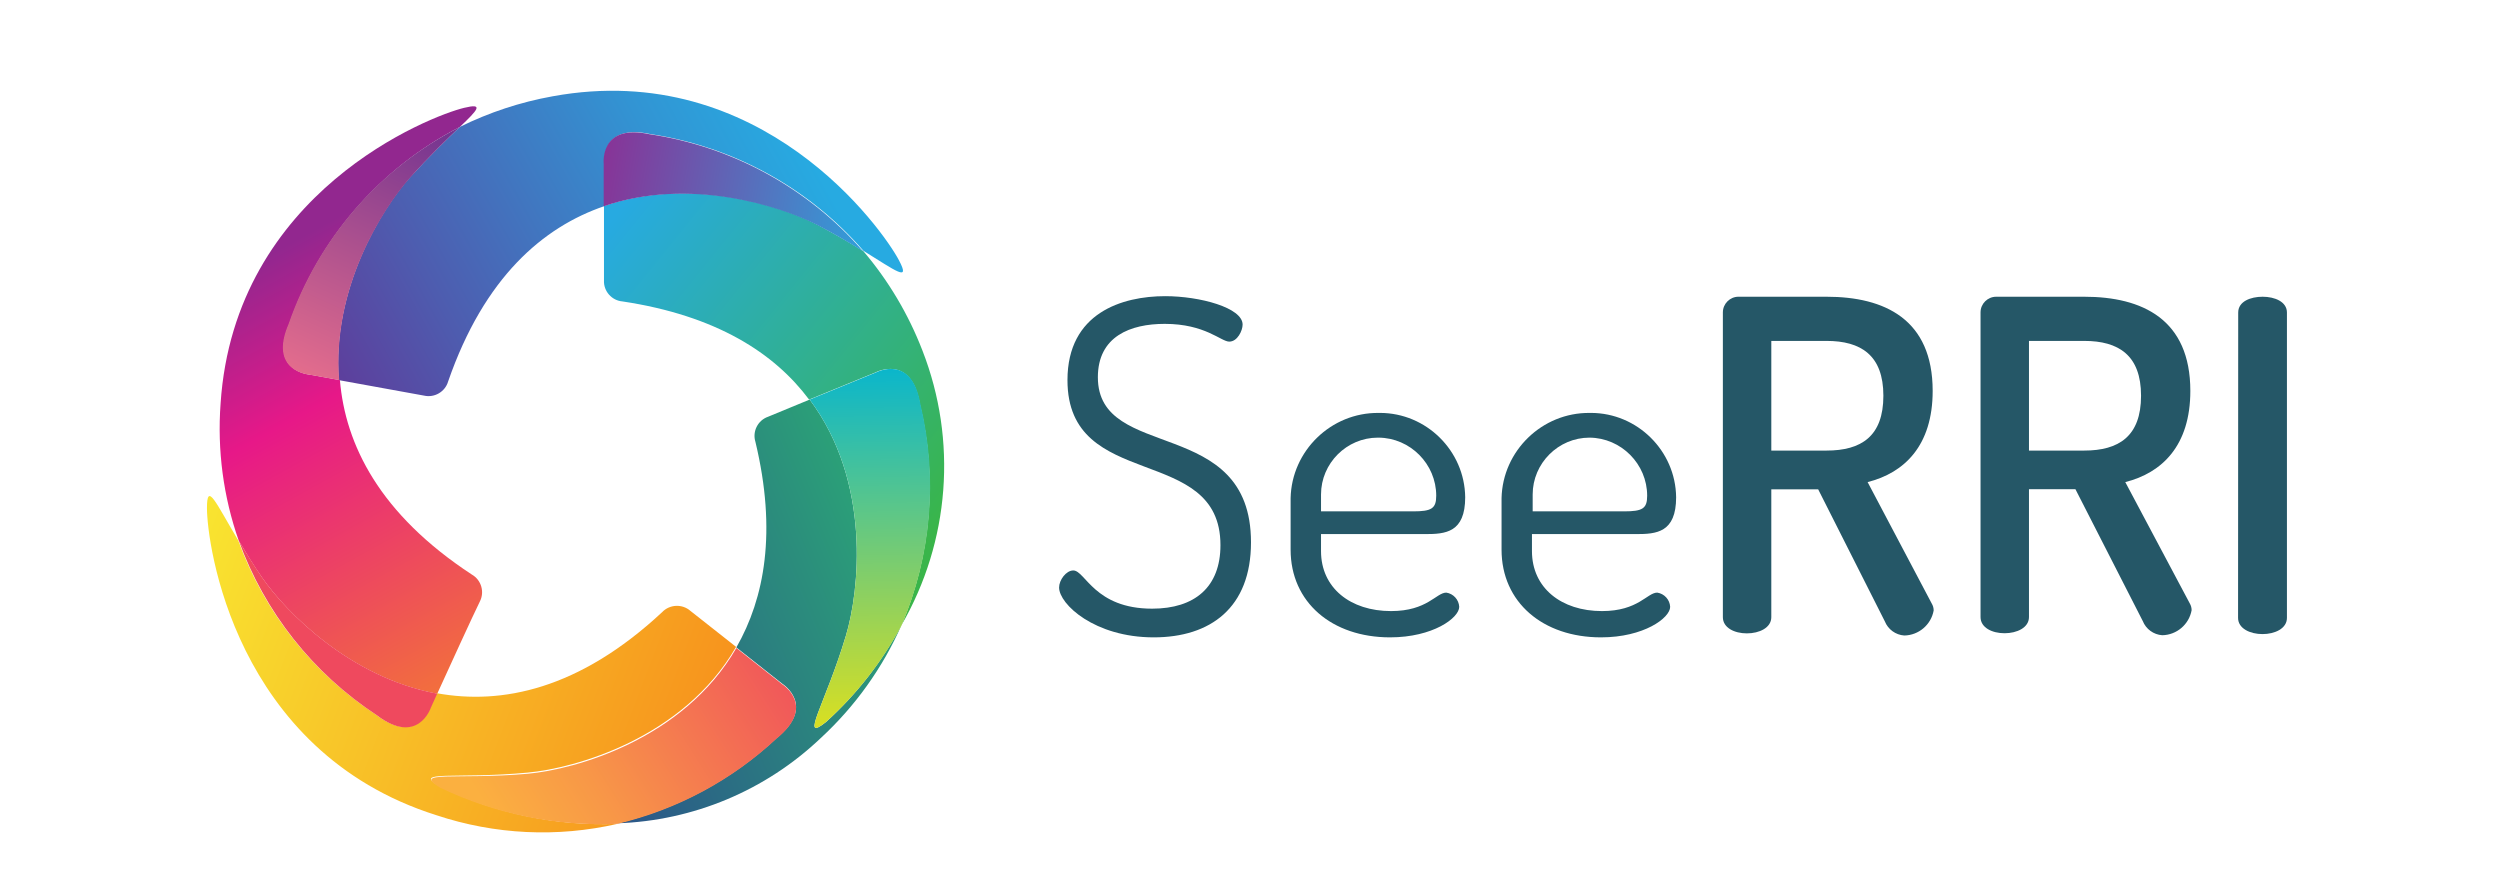 <?xml version="1.0" encoding="UTF-8" standalone="no"?><!DOCTYPE svg PUBLIC "-//W3C//DTD SVG 1.1//EN" "http://www.w3.org/Graphics/SVG/1.1/DTD/svg11.dtd"><svg width="100%" height="100%" viewBox="0 0 176 63" version="1.1" xmlns="http://www.w3.org/2000/svg" xmlns:xlink="http://www.w3.org/1999/xlink" xml:space="preserve" xmlns:serif="http://www.serif.com/" style="fill-rule:evenodd;clip-rule:evenodd;stroke-linejoin:round;stroke-miterlimit:2;"><g id="Layer_2"><g id="Capa_1"><rect x="-53" y="0" width="229.27" height="63.42" style="fill:#fff;"/><path d="M58.15,50.83c-1.9,1.51 -0.05,-1.24 1.4,-6.07c0.94,-3.11 1.82,-10.8 -2.55,-16.63l-2.93,1.21c-0.718,0.25 -1.114,1.034 -0.89,1.76c1.52,6.33 0.65,11 -1.34,14.48l3.24,2.56c0,0 2.42,1.53 -0.41,3.82c-3.149,2.938 -7.009,5.006 -11.2,6c5.343,-0.178 10.438,-2.314 14.31,-6c2.423,-2.234 4.36,-4.944 5.69,-7.96c-1.363,2.569 -3.163,4.88 -5.32,6.83Z" style="fill:url(#_Linear1);fill-rule:nonzero;"/><path d="M42.52,14.5l-0,5.24c-0.035,0.758 0.544,1.417 1.3,1.48c6.63,1 10.71,3.65 13.14,6.91l4.67,-1.91c-0,0 2.53,-1.35 3.13,2.24c1.252,5.183 0.799,10.634 -1.29,15.54c3.397,-5.878 3.939,-12.995 1.47,-19.32c-0.983,-2.551 -2.389,-4.918 -4.16,-7c-0.89,-0.55 -2,-1.2 -3.2,-1.84c-2.58,-1.38 -9,-3.42 -15.06,-1.34Z" style="fill:url(#_Linear2);fill-rule:nonzero;"/><path d="M64.8,28.46c-0.6,-3.59 -3.13,-2.24 -3.13,-2.24l-4.67,1.91c4.37,5.83 3.49,13.52 2.55,16.63c-1.45,4.83 -3.3,7.58 -1.4,6.07c2.154,-1.941 3.954,-4.242 5.32,-6.8c2.109,-4.91 2.576,-10.373 1.33,-15.57Z" style="fill:url(#_Linear3);fill-rule:nonzero;"/><path d="M28.85,12.5c-2,2.21 -5.49,7.88 -5,14.26l6,1.09c0.738,0.172 1.492,-0.271 1.7,-1c2.54,-7.33 6.69,-10.87 11,-12.34l0,-3c0,0 -0.31,-2.85 3.24,-2.07c5.817,0.869 11.137,3.785 15,8.22c2.31,1.43 3.32,2.22 2.5,0.67c-1.13,-2.16 -9.67,-14.25 -24.39,-11.55c-2.264,0.407 -4.458,1.131 -6.52,2.15c-0.88,0.84 -2.16,2.07 -3.53,3.57Z" style="fill:url(#_Linear4);fill-rule:nonzero;"/><path d="M45.74,9.45c-3.55,-0.78 -3.24,2.07 -3.24,2.07l0,3c6.06,-2.08 12.44,-0 15.06,1.33c1.24,0.64 2.31,1.29 3.2,1.84c-3.865,-4.447 -9.193,-7.37 -15.02,-8.24Z" style="fill:url(#_Linear5);fill-rule:nonzero;"/><path d="M30.78,48.84c0.82,-1.8 2.53,-5.54 3,-6.49c0.351,-0.677 0.102,-1.522 -0.56,-1.9c-6.5,-4.26 -8.91,-9.15 -9.29,-13.69l-2.14,-0.39c0,0 -2.86,-0.23 -1.42,-3.57c2.065,-5.991 6.366,-10.959 12,-13.86c1.28,-1.22 1.71,-1.69 0.31,-1.35c-2.37,0.57 -16.17,5.9 -17.15,20.82c-0.243,3.274 0.193,6.563 1.28,9.66c0.47,0.79 1,1.67 1.66,2.62c1.65,2.38 6.17,7.02 12.31,8.15Z" style="fill:url(#_Linear6);fill-rule:nonzero;"/><path d="M20.32,22.8c-1.44,3.34 1.42,3.57 1.42,3.57l2.14,0.39c-0.52,-6.38 3,-12 5,-14.26c1.34,-1.5 2.62,-2.73 3.49,-3.56c-5.653,2.891 -9.973,7.86 -12.05,13.86Z" style="fill:url(#_Linear7);fill-rule:nonzero;"/><path d="M31,55.39c-2.12,-1.21 1.13,-0.52 6.16,-1c3.28,-0.3 10.93,-2.39 14.66,-8.85l-3.21,-2.53c-0.578,-0.511 -1.47,-0.471 -2,0.09c-5.84,5.44 -11.3,6.54 -15.87,5.7l-0.45,1c0,0 -0.92,2.72 -3.82,0.51c-4.472,-2.936 -7.876,-7.241 -9.7,-12.27c-1.6,-2.68 -2.2,-4.15 -2.2,-2.27c0,2.44 1.88,17.11 16.15,21.62c4.113,1.371 8.525,1.582 12.75,0.61c-4.308,0.169 -8.591,-0.728 -12.47,-2.61Z" style="fill:url(#_Linear8);fill-rule:nonzero;"/><path d="M54.67,52c2.83,-2.29 0.41,-3.82 0.41,-3.82l-3.24,-2.56c-3.73,6.46 -11.38,8.55 -14.66,8.85c-5,0.44 -8.28,-0.25 -6.16,1c3.879,1.851 8.156,2.72 12.45,2.53c4.191,-0.994 8.051,-3.062 11.2,-6Z" style="fill:url(#_Linear9);fill-rule:nonzero;"/><path d="M26.51,50.34c2.9,2.21 3.82,-0.51 3.82,-0.51l0.45,-1c-6.14,-1.13 -10.66,-5.77 -12.31,-8.15c-0.65,-0.95 -1.19,-1.83 -1.66,-2.62c1.822,5.032 5.226,9.342 9.7,12.28Z" style="fill:url(#_Linear10);fill-rule:nonzero;"/><path d="M85.92,38.38c-0,-7.21 -10.77,-3.7 -10.77,-11.62c-0,-4.74 3.86,-5.91 6.88,-5.91c2.43,0 5.45,0.81 5.45,2c-0,0.42 -0.36,1.2 -0.94,1.2c-0.58,0 -1.69,-1.25 -4.54,-1.25c-2.41,0 -4.71,0.87 -4.71,3.76c-0,6 10.78,2.63 10.78,11.62c-0,4.61 -2.86,6.69 -6.85,6.69c-4.16,-0 -6.66,-2.34 -6.66,-3.51c-0,-0.52 0.49,-1.2 1,-1.2c0.84,-0 1.49,2.69 5.55,2.69c3,0 4.81,-1.52 4.81,-4.47Z" style="fill:#255767;fill-rule:nonzero;"/><path d="M103.15,35c0,2.5 -1.39,2.6 -2.82,2.6l-7.33,0l-0,1.2c-0,2.59 2.07,4.22 4.93,4.22c2.56,0 3.18,-1.3 3.89,-1.3c0.5,0.075 0.882,0.495 0.91,1c-0,0.78 -1.85,2.15 -4.87,2.15c-4.09,0 -7,-2.47 -7,-6.17l-0,-3.63c0.071,-3.336 2.853,-6.033 6.19,-6c0.033,-0.001 0.067,-0.001 0.1,-0.001c3.266,0 5.962,2.666 6,5.931Zm-3.66,1c1.29,0 1.62,-0.2 1.62,-1.1c0,-2.232 -1.828,-4.074 -4.06,-4.09c-0.017,-0 -0.033,-0 -0.05,-0c-2.194,-0 -4,1.805 -4,4l0,1.19l6.49,0Z" style="fill:#255767;fill-rule:nonzero;"/><path d="M118,35c0,2.5 -1.39,2.6 -2.82,2.6l-7.33,0l-0,1.2c-0,2.59 2.07,4.22 4.93,4.22c2.56,0 3.18,-1.3 3.89,-1.3c0.5,0.075 0.882,0.495 0.91,1c-0,0.78 -1.85,2.15 -4.87,2.15c-4.09,0 -7,-2.47 -7,-6.17l-0,-3.63c0.076,-3.338 2.861,-6.033 6.2,-6c0.03,-0 0.06,-0.001 0.09,-0.001c3.266,0 5.962,2.666 6,5.931Zm-3.66,1c1.3,0 1.62,-0.2 1.62,-1.1c0,-2.232 -1.828,-4.074 -4.06,-4.09c-2.194,0 -4,1.806 -4,4l0,1.19l6.44,0Z" style="fill:#255767;fill-rule:nonzero;"/><path d="M121.29,22c-0,-0.004 -0,-0.007 -0,-0.011c-0,-0.603 0.497,-1.1 1.1,-1.1c0.013,0 0.027,0.001 0.04,0.001l6.16,0c4.09,0 7.47,1.59 7.47,6.63c-0,3.86 -2,5.77 -4.58,6.42l4.52,8.56c0.086,0.145 0.131,0.311 0.13,0.48c-0.181,1.002 -1.052,1.743 -2.07,1.76c-0.61,-0.042 -1.144,-0.432 -1.37,-1l-4.69,-9.29l-3.3,0l-0,9c-0,0.75 -0.85,1.14 -1.72,1.14c-0.87,0 -1.69,-0.39 -1.69,-1.14l-0,-21.45Zm3.41,2l-0,7.72l3.89,0c2.44,0 4,-1 4,-3.86c-0,-2.86 -1.59,-3.86 -4,-3.86l-3.89,0Z" style="fill:#255767;fill-rule:nonzero;"/><path d="M139.43,22c-0,-0.003 -0,-0.007 -0,-0.01c-0,-0.604 0.497,-1.1 1.1,-1.1c0.01,-0 0.02,-0 0.03,0l6.17,0c4.09,0 7.47,1.59 7.47,6.63c0,3.86 -2,5.77 -4.58,6.42l4.54,8.54c0.086,0.145 0.131,0.311 0.13,0.48c-0.181,1.002 -1.052,1.743 -2.07,1.76c-0.61,-0.042 -1.144,-0.432 -1.37,-1l-4.74,-9.28l-3.27,0l0,9c0,0.75 -0.85,1.14 -1.72,1.14c-0.87,0 -1.69,-0.39 -1.69,-1.14l0,-21.44Zm3.41,2l0,7.72l3.89,0c2.43,0 4,-1 4,-3.86c0,-2.86 -1.59,-3.86 -4,-3.86l-3.89,0Z" style="fill:#255767;fill-rule:nonzero;"/><path d="M157.57,22c0,-0.78 0.87,-1.11 1.72,-1.11c0.85,0 1.71,0.35 1.71,1.11l0,21.5c0,0.75 -0.85,1.14 -1.72,1.14c-0.87,0 -1.72,-0.39 -1.72,-1.14l0.01,-21.5Z" style="fill:#255767;fill-rule:nonzero;"/></g></g><defs><linearGradient id="_Linear1" x1="0" y1="0" x2="1" y2="0" gradientUnits="userSpaceOnUse" gradientTransform="matrix(38.866,-16.131,16.131,38.866,29.361,52.458)"><stop offset="0" style="stop-color:#2b3990;stop-opacity:1"/><stop offset="0.23" style="stop-color:#2b518a;stop-opacity:1"/><stop offset="0.71" style="stop-color:#2b8e7c;stop-opacity:1"/><stop offset="1" style="stop-color:#2bb673;stop-opacity:1"/></linearGradient><linearGradient id="_Linear2" x1="0" y1="0" x2="1" y2="0" gradientUnits="userSpaceOnUse" gradientTransform="matrix(-24.417,-19.802,19.802,-24.417,67.618,35.157)"><stop offset="0" style="stop-color:#39b54a;stop-opacity:1"/><stop offset="1" style="stop-color:#27aae1;stop-opacity:1"/></linearGradient><linearGradient id="_Linear3" x1="0" y1="0" x2="1" y2="0" gradientUnits="userSpaceOnUse" gradientTransform="matrix(-0.312,-26.258,26.258,-0.312,61.395,50.972)"><stop offset="0" style="stop-color:#d7df23;stop-opacity:1"/><stop offset="1" style="stop-color:#00b4d4;stop-opacity:1"/></linearGradient><linearGradient id="_Linear4" x1="0" y1="0" x2="1" y2="0" gradientUnits="userSpaceOnUse" gradientTransform="matrix(-36.795,20.409,-20.409,-36.795,56.142,9.35)"><stop offset="0" style="stop-color:#27aae1;stop-opacity:1"/><stop offset="0.22" style="stop-color:#3294d3;stop-opacity:1"/><stop offset="0.66" style="stop-color:#4e5caf;stop-opacity:1"/><stop offset="1" style="stop-color:#662d91;stop-opacity:1"/></linearGradient><linearGradient id="_Linear5" x1="0" y1="0" x2="1" y2="0" gradientUnits="userSpaceOnUse" gradientTransform="matrix(-23.885,-4.25,4.25,-23.885,64.044,15.459)"><stop offset="0" style="stop-color:#2b3990;stop-opacity:1"/><stop offset="0.01" style="stop-color:#2a51a1;stop-opacity:1"/><stop offset="0.02" style="stop-color:#288ecd;stop-opacity:1"/><stop offset="0.03" style="stop-color:#27aae1;stop-opacity:1"/><stop offset="1" style="stop-color:#92278f;stop-opacity:1"/></linearGradient><linearGradient id="_Linear6" x1="0" y1="0" x2="1" y2="0" gradientUnits="userSpaceOnUse" gradientTransform="matrix(20.201,36.912,-36.912,20.201,21.928,16.319)"><stop offset="0" style="stop-color:#92278f;stop-opacity:1"/><stop offset="0.26" style="stop-color:#e71888;stop-opacity:1"/><stop offset="1" style="stop-color:#f7941d;stop-opacity:1"/></linearGradient><linearGradient id="_Linear7" x1="0" y1="0" x2="1" y2="0" gradientUnits="userSpaceOnUse" gradientTransform="matrix(-9.969,22.15,-22.15,-9.969,30.908,6.16)"><stop offset="0" style="stop-color:#662d91;stop-opacity:1"/><stop offset="1" style="stop-color:#ee728c;stop-opacity:1"/></linearGradient><linearGradient id="_Linear8" x1="0" y1="0" x2="1" y2="0" gradientUnits="userSpaceOnUse" gradientTransform="matrix(39.432,15.194,-15.194,39.432,10.848,33.802)"><stop offset="0" style="stop-color:#f9ed32;stop-opacity:1"/><stop offset="1" style="stop-color:#f7941d;stop-opacity:1"/></linearGradient><linearGradient id="_Linear9" x1="0" y1="0" x2="1" y2="0" gradientUnits="userSpaceOnUse" gradientTransform="matrix(21.769,-13.847,13.847,21.769,31.566,52.64)"><stop offset="0" style="stop-color:#fbb040;stop-opacity:1"/><stop offset="0.27" style="stop-color:#f89847;stop-opacity:1"/><stop offset="0.84" style="stop-color:#f15b59;stop-opacity:1"/><stop offset="1" style="stop-color:#ef495e;stop-opacity:1"/></linearGradient><linearGradient id="_Linear10" x1="0" y1="0" x2="1" y2="0" gradientUnits="userSpaceOnUse" gradientTransform="matrix(331.229,34.047,-34.047,331.229,-19955.5,102.867)"><stop offset="0" style="stop-color:#fbb040;stop-opacity:1"/><stop offset="0.27" style="stop-color:#f89847;stop-opacity:1"/><stop offset="0.84" style="stop-color:#f15b59;stop-opacity:1"/><stop offset="1" style="stop-color:#ef495e;stop-opacity:1"/></linearGradient></defs></svg>